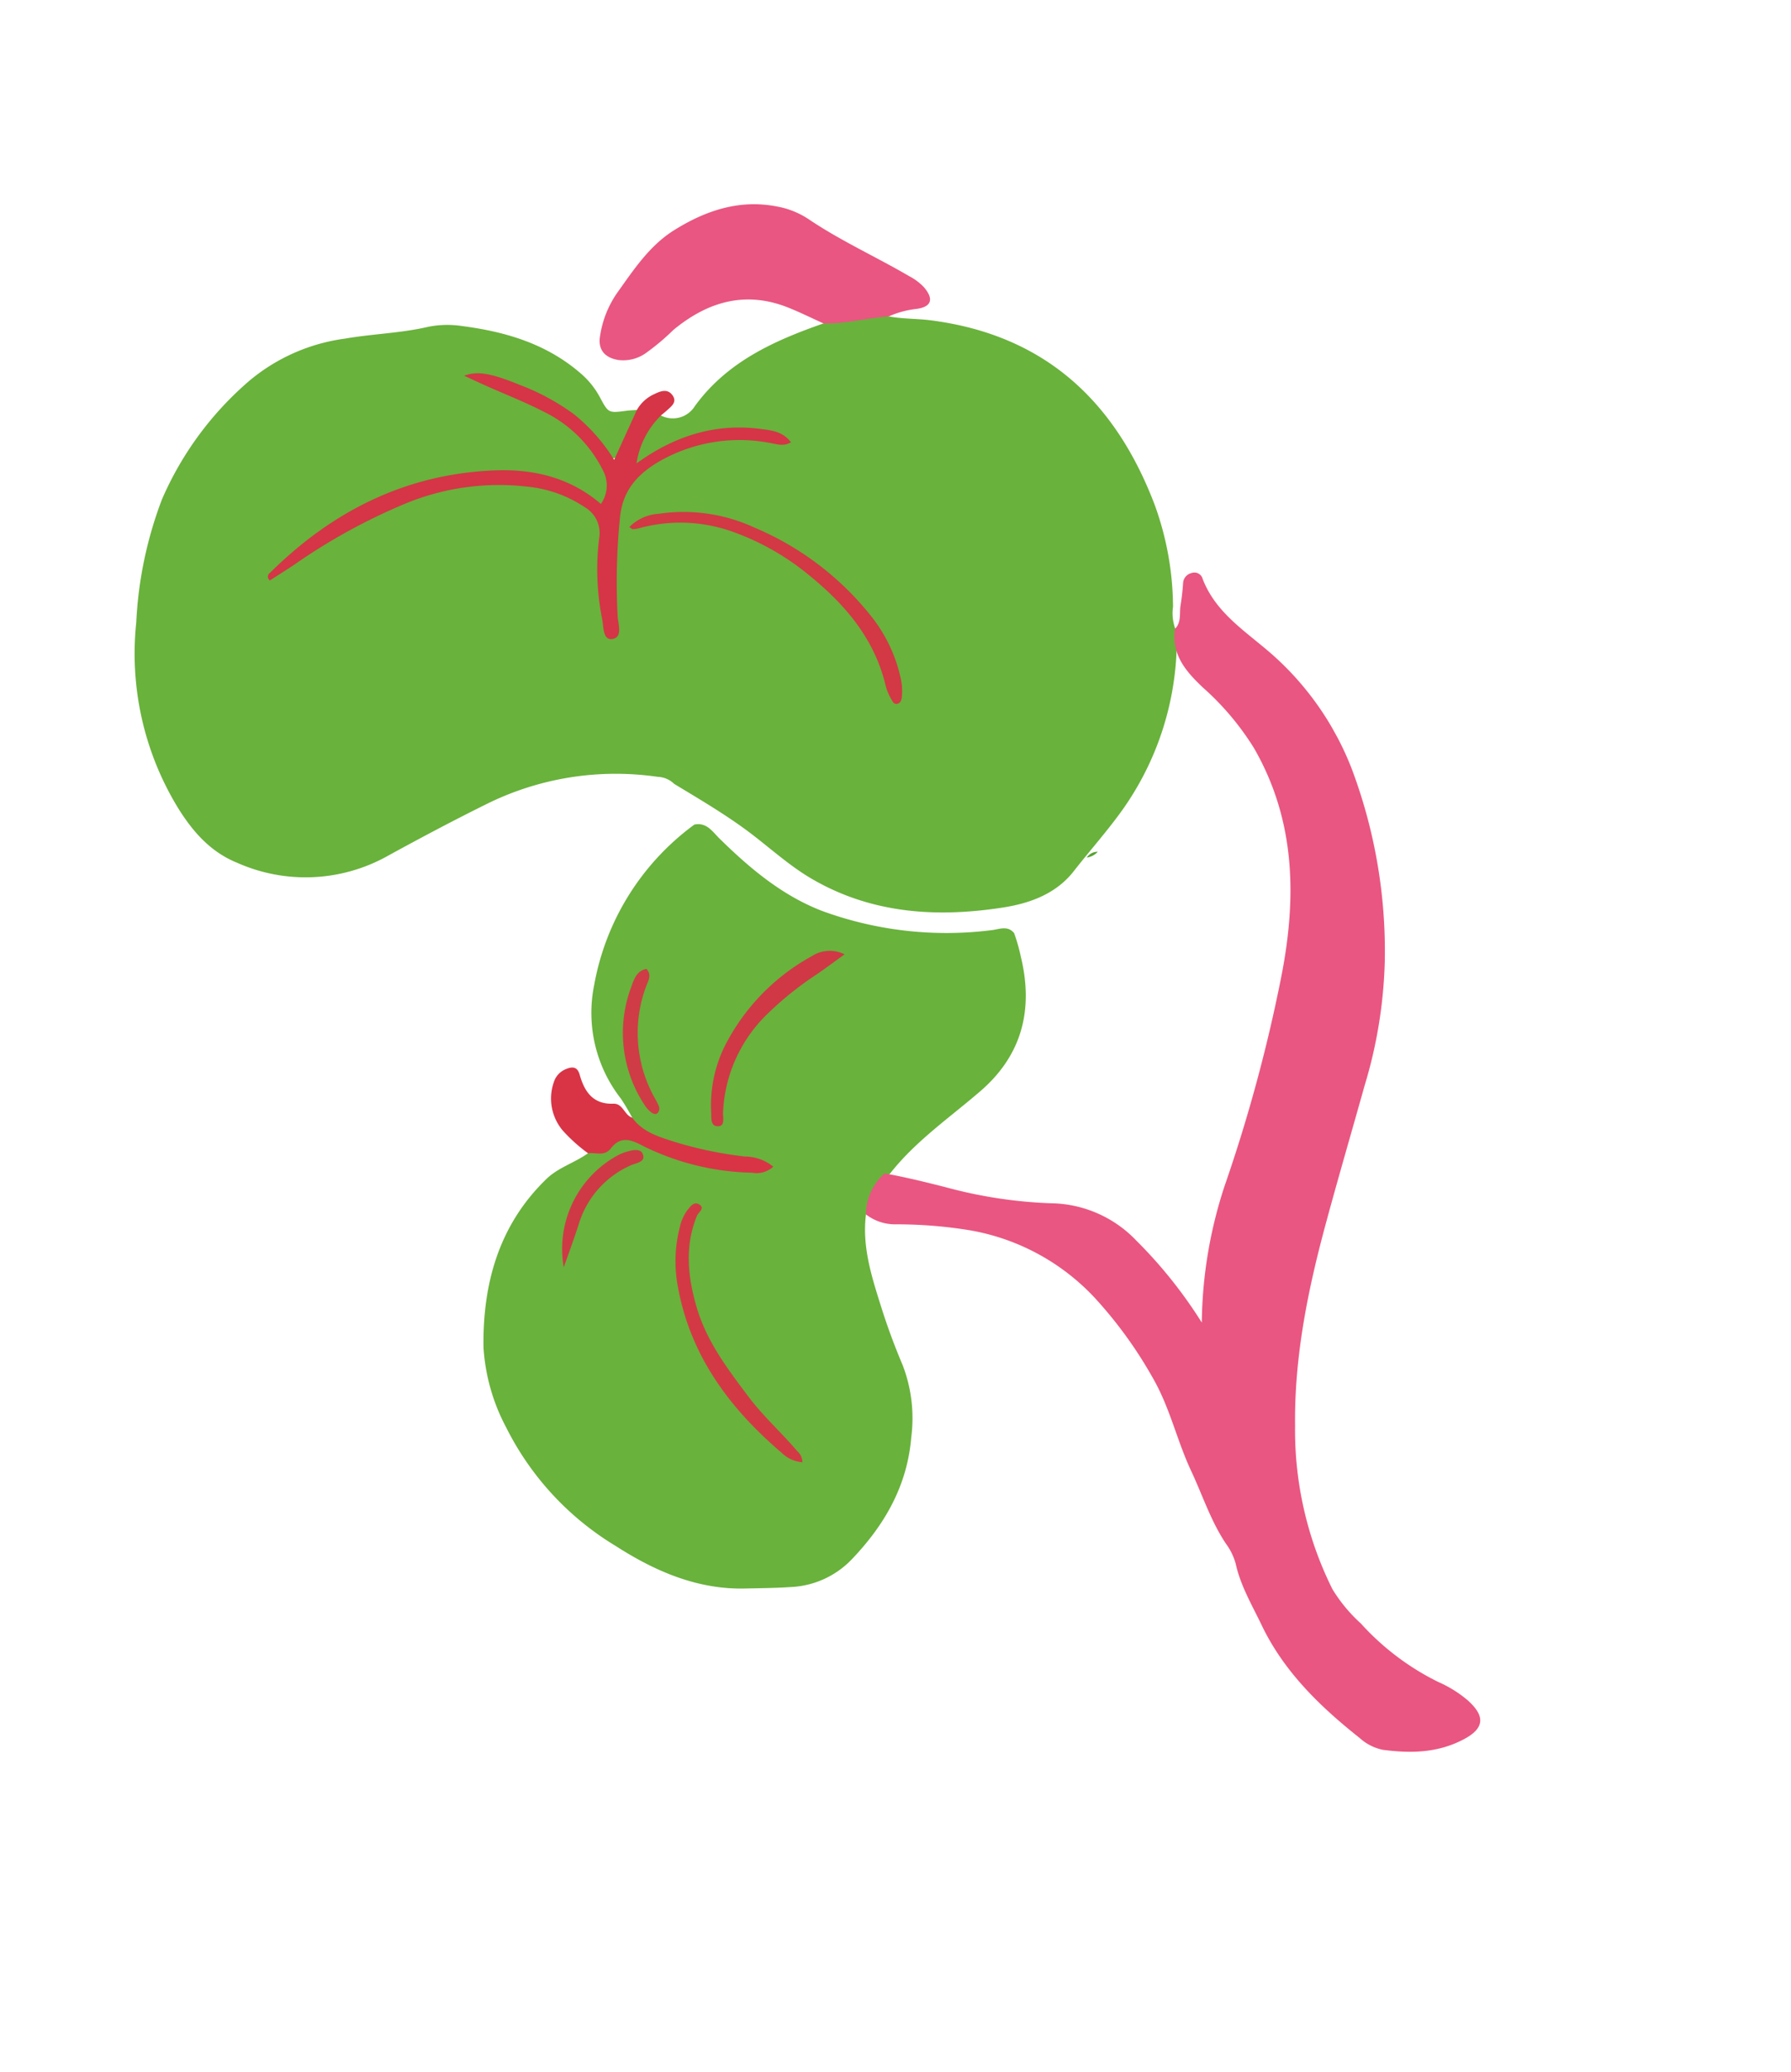 <svg xmlns="http://www.w3.org/2000/svg" xmlns:xlink="http://www.w3.org/1999/xlink" width="211.846" height="244.951" viewBox="0 0 211.846 244.951">
  <defs>
    <clipPath id="clip-path">
      <rect id="Rectangle_16" data-name="Rectangle 16" width="125.547" height="210.474" fill="none"/>
    </clipPath>
  </defs>
  <g id="Group_64" data-name="Group 64" transform="matrix(0.875, -0.485, 0.485, 0.875, 0, 60.866)">
    <g id="Group_63" data-name="Group 63" transform="translate(0 0)" clip-path="url(#clip-path)">
      <path id="Path_186" data-name="Path 186" d="M102.3,30.431c1.292,1.075,2.793,1.838,4.15,2.837,10.9,8.026,14.437,18.9,12.552,31.925a35.73,35.73,0,0,1-3.936,11.545,5.386,5.386,0,0,0-1.028,2.394c0,.117,0,.235,0,.352A34.784,34.784,0,0,1,97.9,94.978c-2.756,1.282-5.628,2.289-8.423,3.479-3.119,1.255-6.324.692-9.206-.365-7.457-2.735-13.983-6.9-18.172-13.967-1.684-2.842-2.675-6.014-4.069-9s-3.064-5.815-4.7-8.666a2.928,2.928,0,0,0-1.295-1.671,34.4,34.4,0,0,0-19.4-7.006c-4.338-.2-8.668-.279-13.007-.3A19.887,19.887,0,0,1,3.6,49.54c-2.109-2.615-2.79-5.724-2.955-9a34.968,34.968,0,0,1,6.3-21.591,47.111,47.111,0,0,1,9.72-11.263A38.753,38.753,0,0,1,32.527.433,22.17,22.17,0,0,1,44.81,1.568c3.111,1.078,6.035,2.618,9.2,3.524a11.4,11.4,0,0,1,3.615,1.882c4.205,3.093,7.763,6.724,9.585,11.772a9.831,9.831,0,0,1,.59,3.539c-.029,2.088-.018,2.086,2,2.882.373.149.728.334,1.094.5-.7,2.13-2.639,2.942-4.4,3.6-1.464.553-1.5-1.172-1.644-2.059A21.471,21.471,0,0,0,60.273,17.5c-.994-1.271-2.279-2.271-3.26-3.55,2.138,2.759,4.463,5.382,6.006,8.572a15.073,15.073,0,0,1,1.391,7.739,3.5,3.5,0,0,1-1.336,2.722c-.854.65-1.61.639-2.221-.347-7-11.279-17.995-12.6-29.772-11.934a19.174,19.174,0,0,0-3.6.35,11.317,11.317,0,0,1-3.205.613c-.42.042.063.449-.086.164q-.043-.09.2-.117c7.462-.9,14.909-1.292,22.257.8a24.732,24.732,0,0,1,12.469,7.854c2.26,2.681,2.386,4.429.569,7.392a26.961,26.961,0,0,0-3.769,8.587c.937-1.47,1.621-3.083,2.477-4.6.436-.77.916-1.517,1.423-2.24,2.091-2.981,3.508-6.747,7.682-7.478A18.61,18.61,0,0,1,81.932,35.3c.462.324.911.66,1.352,1.013a16.25,16.25,0,0,0-11.028-4.526c-1.044-.023-2.091.01-3.137-.018-.572-.013-1.211-.034-1.43-.655a1.207,1.207,0,0,1,.506-1.287c1.464-1.065,2.595-2.916,4.871-2.208A3.063,3.063,0,0,0,77.1,28.6c5.865-2.741,11.936-2.234,18.047-1.18,2.636.407,5.186,1.023,7.155,3.015" transform="translate(0.97 0)" fill="#69b23c"/>
      <path id="Path_187" data-name="Path 187" d="M49.465,77.65c-2.25,3.08-2.97,6.721-3.706,10.334-.5,2.438-.877,4.9-1.138,7.376a17.5,17.5,0,0,1-3.247,7.93c-3.2,4.79-7.781,7.53-13.147,9.2a10.643,10.643,0,0,1-7.964-.673c-1.6-.754-3.15-1.6-4.717-2.42-5.059-2.649-8.373-7.019-10.973-11.85A34.261,34.261,0,0,1,.054,79.049a23.184,23.184,0,0,1,2.232-9.561c3.545-6.617,8.59-11.79,16.175-13.821,1.895-.509,3.847-.047,5.763-.274,1.423-.078,2.822.248,4.255.175,1.2-.06,1.772.976,2.341,1.848a28.472,28.472,0,0,0,10.109,9,14.12,14.12,0,0,0-3.26-2.931,28.535,28.535,0,0,1-6.16-6.371c-.556-.846-1.282-1.712-.673-2.861a26.114,26.114,0,0,0-.081-2.639,16.449,16.449,0,0,1,3.751-13.26,30.068,30.068,0,0,1,19.55-10.837c1.423.449,1.47,1.778,1.8,2.889,1.423,4.787,3.182,9.415,6.421,13.312A42.737,42.737,0,0,0,78.72,55.458c.84.36,1.952.392,2.185,1.6a21.373,21.373,0,0,1-.655,2.814c-1.694,6.181-5.492,10.261-11.895,11.594-4.711.981-9.545,1.441-14.038,3.331-1.908.449-3.158,2.028-4.852,2.85" transform="translate(0 44.305)" fill="#69b23c"/>
      <path id="Path_188" data-name="Path 188" d="M18.951,76.131a6.483,6.483,0,0,1,4.283-3.171c1.921,1.569,3.743,3.255,5.544,4.952a54.855,54.855,0,0,0,9.9,7.645,14.2,14.2,0,0,1,6.729,8.768,54.546,54.546,0,0,1,2.075,12.234,53.241,53.241,0,0,1,10.169-12.8,185.725,185.725,0,0,0,17.788-18.3c6.173-7.3,10.514-15.377,10.355-25.282a32.347,32.347,0,0,0-1.814-9.2c-.869-2.738-1.365-5.257.517-7.724l0,.05c1.028-.324,1.292-1.342,1.864-2.072.543-.694,1.06-1.415,1.537-2.153a1.292,1.292,0,0,1,1.454-.587,1.009,1.009,0,0,1,.822,1.266c-.587,4.3,1.472,7.888,2.848,11.733a34.813,34.813,0,0,1,1.671,16.577A61.134,61.134,0,0,1,87.1,79.71a55.325,55.325,0,0,1-9.219,11.7c-3.894,3.947-7.841,7.844-11.7,11.819C60.45,109.114,55.128,115.307,51.2,122.6a42.14,42.14,0,0,0-5.484,19,18.366,18.366,0,0,0,.974,5.179,30.523,30.523,0,0,0,4.659,10.49,14.1,14.1,0,0,1,1.986,3.568c.788,2.276.512,3.873-2.615,3.813-3.5-.065-6.309-1.571-8.984-3.542A5.825,5.825,0,0,1,40,158.532c-2.3-5.521-4.025-11.213-3.665-17.258.157-2.608.068-5.275.838-7.851a7.122,7.122,0,0,0,.138-2.6c-.274-3.205.358-6.379.574-9.572.264-3.9,1.412-7.674,1.36-11.654a50.727,50.727,0,0,0-1.394-11.644A26.319,26.319,0,0,0,28.878,83.8a53.474,53.474,0,0,0-7.389-4.923,5.637,5.637,0,0,1-2.537-2.743" transform="translate(30.515 45.823)" fill="#e95681"/>
      <path id="Path_189" data-name="Path 189" d="M59.065,24.766c-2.352-1.081-4.9-1.689-7.155-3.015C51,20.533,50.139,19.277,49.176,18.1c-3.464-4.239-8.008-5.233-13.168-4.275a26.967,26.967,0,0,1-4.244.822,4.626,4.626,0,0,1-3.171-.877c-1.284-1.021-1.517-2.26-.506-3.521a12.023,12.023,0,0,1,4.242-3.479c3.049-1.449,6.035-3.033,9.493-3.213,4.362-.224,8.475.522,11.944,3.414a9.993,9.993,0,0,1,2.576,3.145c2.075,4.08,4.818,7.755,7.149,11.678a6.59,6.59,0,0,1,.882,1.968c.378,1.827-.352,2.5-2.07,1.8a11.005,11.005,0,0,0-3.237-.791" transform="translate(44.209 5.665)" fill="#e95681"/>
      <path id="Path_190" data-name="Path 190" d="M59.164,20.076a9.973,9.973,0,0,0-5.267,3.55c5.45-.658,10.433.311,14.831,3.571,1.015.752,2.109,1.485,2.354,3.1-1.088.031-1.637-.694-2.279-1.19a19.1,19.1,0,0,0-12.469-4.382c-3.054.076-5.521.95-7.335,3.675a75.739,75.739,0,0,0-5.831,9.984c-.4.874-.66,2.459-1.858,2-1.034-.4-.172-1.751.1-2.592a29.942,29.942,0,0,1,4.341-8.577,3.534,3.534,0,0,0,.285-4.028A14.748,14.748,0,0,0,41.31,19.8a29.017,29.017,0,0,0-13.33-5.233,69.839,69.839,0,0,0-15.4-.076c-1.109.081-2.224.149-3.3.219a.536.536,0,0,1,.431-.778C19.682,11.117,29.437,11.5,38.789,16.2c4.1,2.057,7.413,5.035,9.1,9.577a3.786,3.786,0,0,0,2.138-3.367A15.285,15.285,0,0,0,47.2,12.872c-1.339-2-2.887-3.863-4.338-5.789-.572-.762-1.133-1.535-1.767-2.4,1.657.256,2.905,1.245,5.262,4.179a27.2,27.2,0,0,1,3.881,6.082,21.291,21.291,0,0,1,1.55,7.029c1.892-1.4,3.55-2.623,5.207-3.85a4.479,4.479,0,0,1,2.733-.639c.833.047,1.681.177,1.793,1.169.115.966-.728,1.073-1.425,1.235-.308.07-.621.123-.932.185" transform="translate(14.871 7.545)" fill="#d53546"/>
      <path id="Path_191" data-name="Path 191" d="M16.751,43.212c.256,2.14,1.72,3.563,3.075,5.012a46.54,46.54,0,0,0,6.356,5.468,5.294,5.294,0,0,1,2.344,2.668,2.928,2.928,0,0,1-2.548-.6A30.292,30.292,0,0,1,16.216,46.7c-.9-1.383-1.757-2.266-3.461-1.532-1.112.475-1.764-.478-2.615-.817a19.111,19.111,0,0,1-1.318-3.827,5.865,5.865,0,0,1,1.835-5.458,2.438,2.438,0,0,1,1.981-.681c.833.089,1.376.368,1.141,1.373-.478,2.031-.326,3.837,1.817,4.925,1.031.522.478,1.817,1.156,2.527" transform="translate(14.086 55.345)" fill="#d83446"/>
      <path id="Path_192" data-name="Path 192" d="M24.66,14.448a5.391,5.391,0,0,1,3.84.329,19.972,19.972,0,0,1,9.086,6.909,34.927,34.927,0,0,1,7.04,16.181,17.941,17.941,0,0,1-.517,7.627,6.9,6.9,0,0,1-1.018,2.172c-.193.264-.423.5-.793.423-.42-.086-.4-.452-.4-.754a6.739,6.739,0,0,1,.157-1.676c1.59-5.539.509-10.819-1.577-15.98a29.988,29.988,0,0,0-5.218-8.624,18.392,18.392,0,0,0-9.7-5.936,3.948,3.948,0,0,1-.663-.256c-.052-.023-.073-.12-.235-.415" transform="translate(39.707 22.889)" fill="#d33845"/>
      <path id="Path_193" data-name="Path 193" d="M13.677,75.451a3.94,3.94,0,0,1-1.6-2.174c-2.853-7.619-3.894-15.345-1.164-23.246A16.178,16.178,0,0,1,14.5,44.105a5.266,5.266,0,0,1,1.717-1.292c.532-.227,1.185-.53,1.532.026.506.809-.475.8-.843,1.091-3.041,2.441-4.45,5.776-5.28,9.457-.921,4.088-.331,8.131.235,12.184.4,2.866,1.349,5.6,1.924,8.428a1.781,1.781,0,0,1-.1,1.451" transform="translate(15.009 68.471)" fill="#d33945"/>
      <path id="Path_194" data-name="Path 194" d="M38.21,37c-1.754.2-3.077.4-4.406.5a38.878,38.878,0,0,0-7.087,1.261,17.184,17.184,0,0,0-10.133,7.617c-.316.48-.53,1.5-1.245,1.167-.921-.425-.253-1.284.031-1.871a15.8,15.8,0,0,1,5.085-5.983A25.008,25.008,0,0,1,34.7,35.308,3.906,3.906,0,0,1,38.21,37" transform="translate(23.943 56.846)" fill="#d03846"/>
      <path id="Path_195" data-name="Path 195" d="M20.6,32.241c.2.987-.519,1.331-1.031,1.78a15.716,15.716,0,0,0-5.521,12.033,6.736,6.736,0,0,1-.057,1.2.813.813,0,0,1-.431.5c-.381.157-.6-.188-.707-.444a3.412,3.412,0,0,1-.256-1.164,15.437,15.437,0,0,1,5.476-12.983c.692-.611,1.449-1.279,2.527-.916" transform="translate(20.24 51.748)" fill="#cf3c45"/>
      <path id="Path_196" data-name="Path 196" d="M5.816,47.412a12.587,12.587,0,0,1,11.607-8.478A6.47,6.47,0,0,1,18.616,39c.786.157,1.937.394,1.869,1.177-.1,1.122-1.24.561-1.955.527A11.1,11.1,0,0,0,9.966,43.69c-1.389,1.316-2.845,2.555-4.15,3.722" transform="translate(9.365 62.689)" fill="#cf3945"/>
      <path id="Path_197" data-name="Path 197" d="M35.533,37.546A1.511,1.511,0,0,1,37,37.58a2.146,2.146,0,0,1-1.467-.034" transform="translate(57.214 60.176)" fill="#58a233"/>
    </g>
  </g>
</svg>
